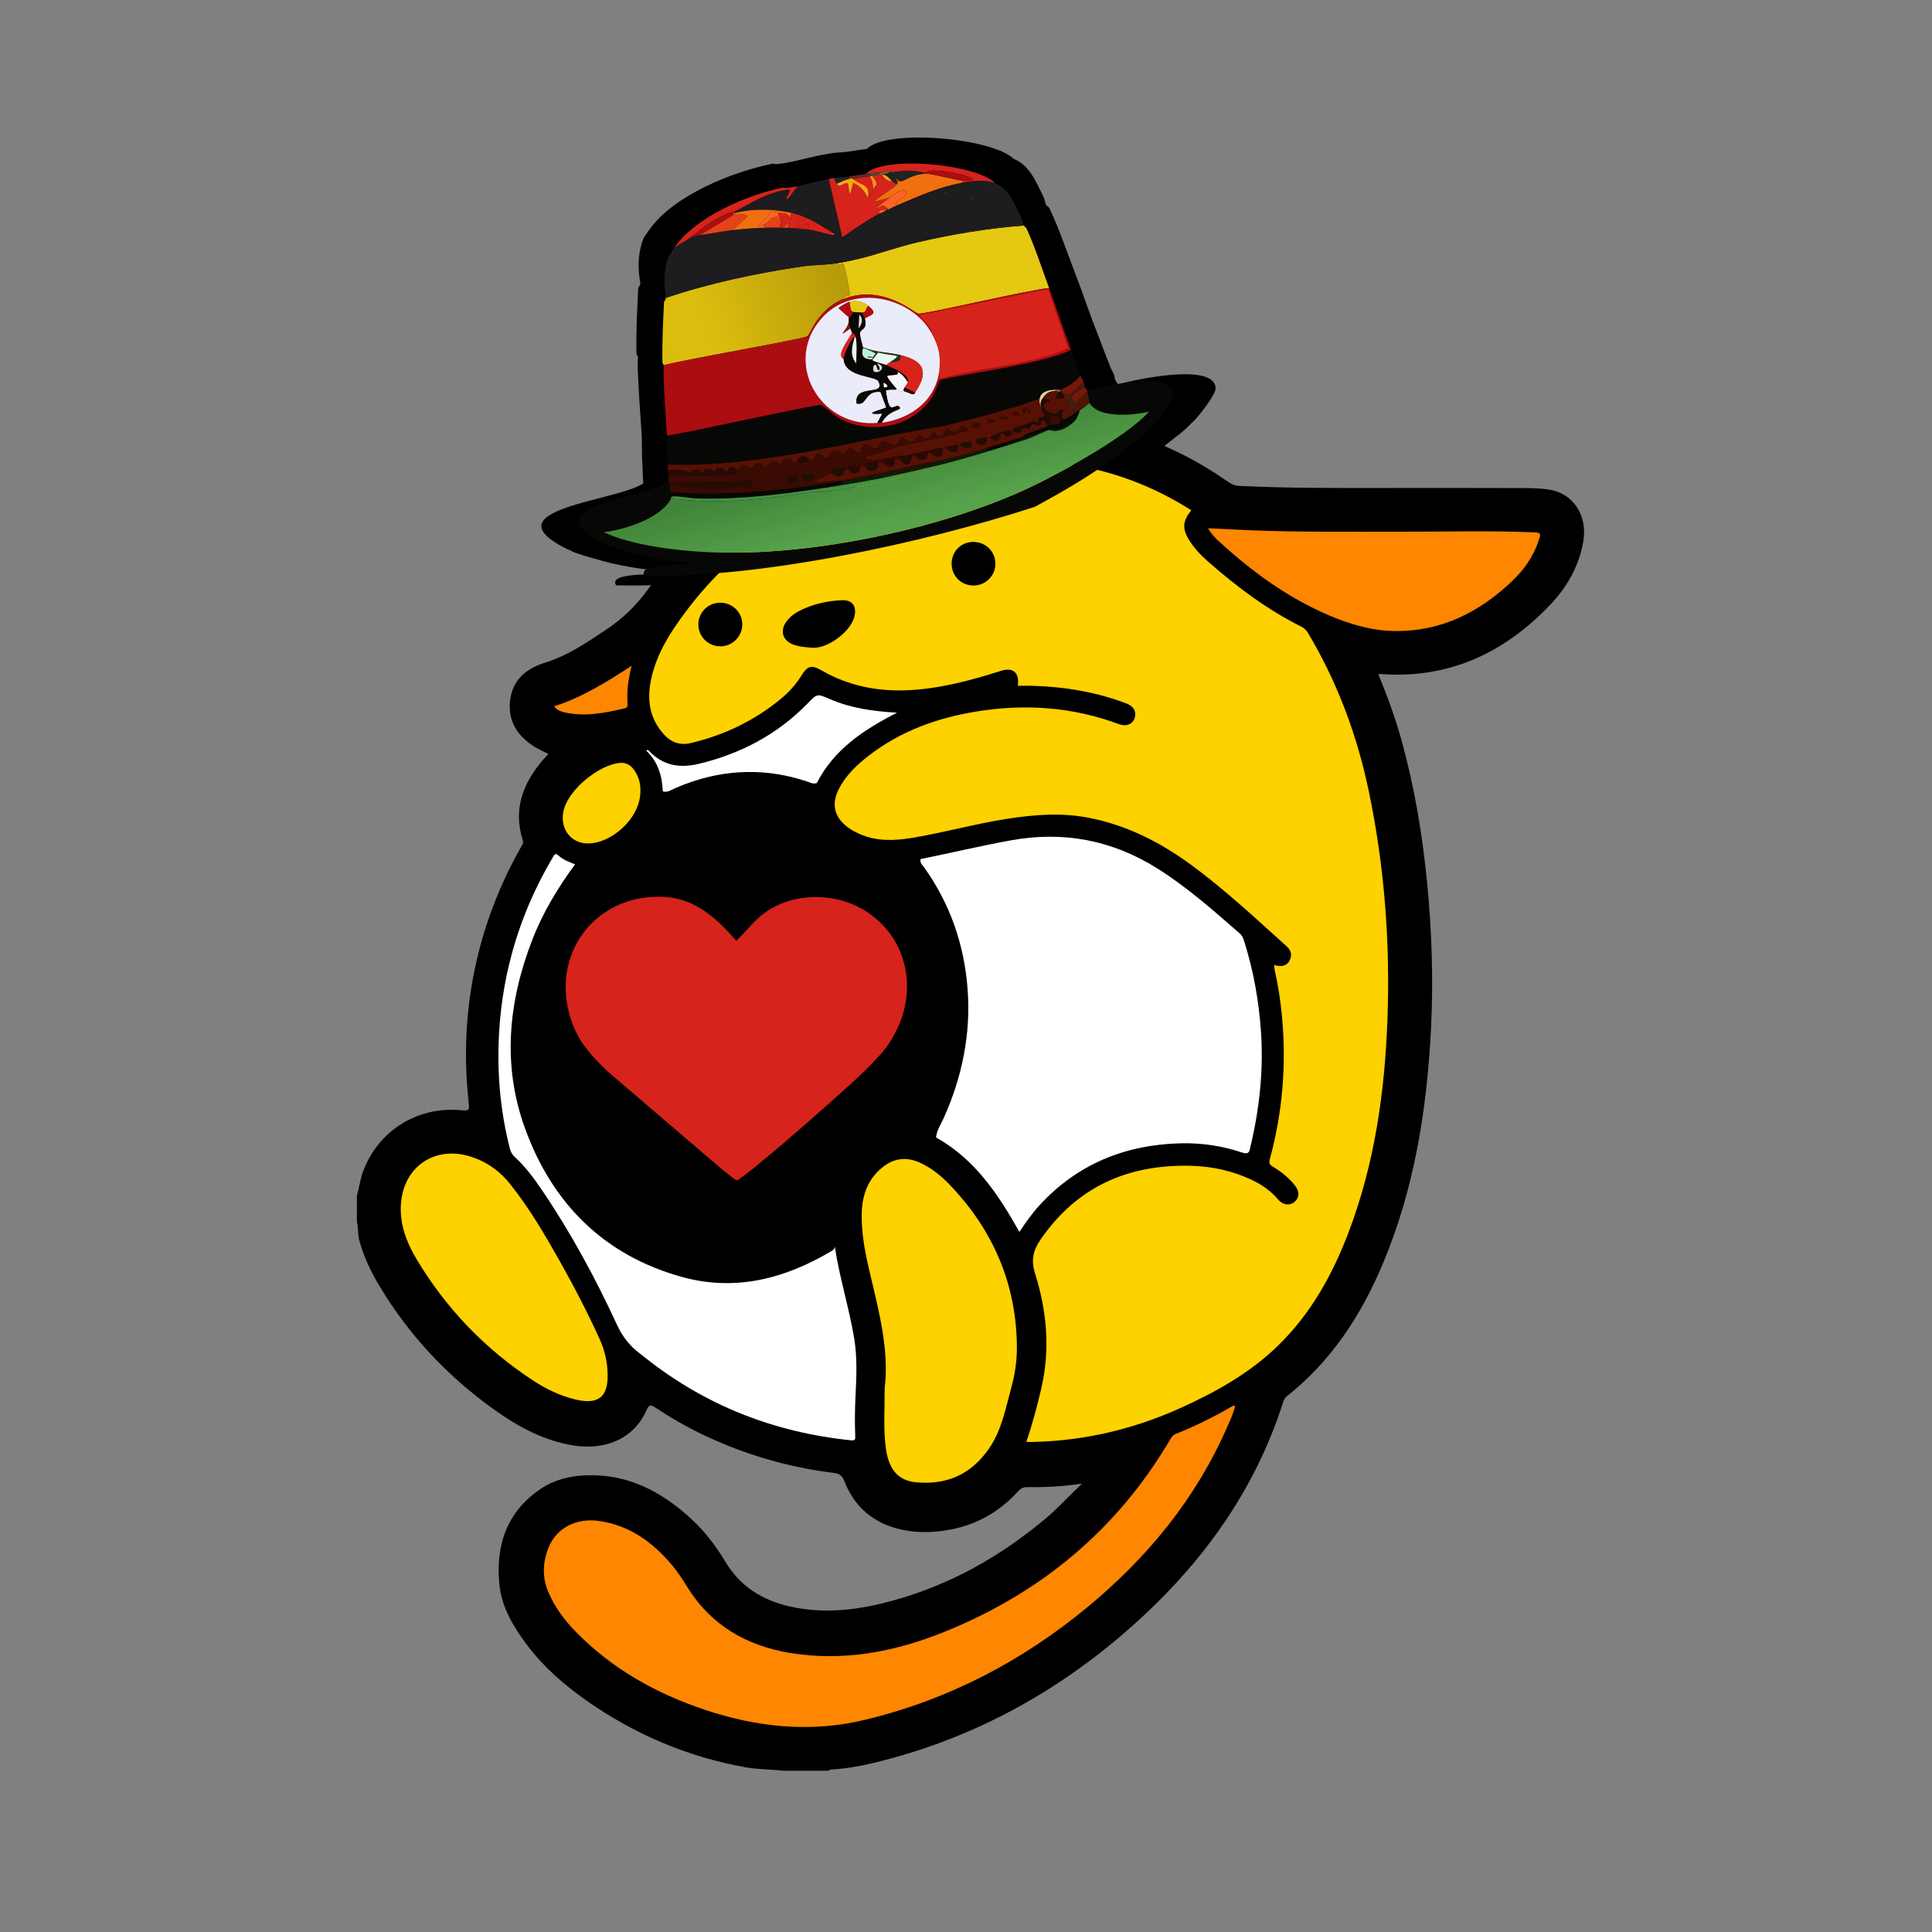 <?xml version="1.0" encoding="UTF-8"?>
<svg id="Layer_1" data-name="Layer 1" xmlns="http://www.w3.org/2000/svg" version="1.1" xmlns:xlink="http://www.w3.org/1999/xlink" viewBox="0 0 1080 1080"><rect x="0" y="0" width="1080" height="1080" fill="#808080" stroke="none"/>
  <defs>
    <style>
      .cls-1 {
        fill: #b6f2d9;
      }

      .cls-1, .cls-2, .cls-3, .cls-4, .cls-5, .cls-6, .cls-7, .cls-8, .cls-9, .cls-10, .cls-11, .cls-12, .cls-13, .cls-14, .cls-15, .cls-16, .cls-17, .cls-18, .cls-19, .cls-20, .cls-21, .cls-22, .cls-23, .cls-24, .cls-25, .cls-26, .cls-27, .cls-28, .cls-29, .cls-30, .cls-31, .cls-32, .cls-33, .cls-34, .cls-35, .cls-36, .cls-37, .cls-38, .cls-39, .cls-40, .cls-41, .cls-42, .cls-43, .cls-44, .cls-45, .cls-46, .cls-47, .cls-48, .cls-49 {
        stroke-width: 0px;
      }

      .cls-2 {
        fill: #791709;
      }

      .cls-3 {
        fill: #8f8b89;
      }

      .cls-4 {
        fill: url(#linear-gradient);
      }

      .cls-5 {
        fill: #e5c812;
      }

      .cls-6 {
        fill: #f6a813;
      }

      .cls-7 {
        fill: #000;
      }

      .cls-8 {
        fill: #459142;
      }

      .cls-9 {
        fill: #e9f9f0;
      }

      .cls-10 {
        fill: #5f2c21;
      }

      .cls-11 {
        fill: #0e1b09;
      }

      .cls-12 {
        fill: #488067;
      }

      .cls-13, .cls-42 {
        fill: #fff;
      }

      .cls-13, .cls-50 {
        display: none;
      }

      .cls-14 {
        fill: #dedee1;
      }

      .cls-15 {
        fill: #d6231c;
      }

      .cls-16 {
        fill: #6d5141;
      }

      .cls-17 {
        fill: #eaecf9;
      }

      .cls-18 {
        fill: #270a03;
      }

      .cls-19 {
        fill: #fed100;
      }

      .cls-20 {
        fill: #431e09;
      }

      .cls-21 {
        fill: #afaba8;
      }

      .cls-22 {
        fill: #e44318;
      }

      .cls-23 {
        fill: #3c2f34;
      }

      .cls-24 {
        fill: #131a24;
      }

      .cls-25 {
        fill: #ac0d11;
      }

      .cls-26 {
        fill: #fe8600;
      }

      .cls-27 {
        fill: url(#linear-gradient-2);
      }

      .cls-28 {
        fill: #6f6b6b;
      }

      .cls-29 {
        fill: #b7b8b8;
      }

      .cls-30 {
        fill: #936d3b;
      }

      .cls-31 {
        fill: #f26f0f;
      }

      .cls-32 {
        fill: #e0cf91;
      }

      .cls-33 {
        fill: #c7c6c5;
      }

      .cls-34 {
        fill: #9e9b98;
      }

      .cls-35 {
        fill: #f6f7fa;
      }

      .cls-36 {
        fill: #fb6427;
      }

      .cls-37 {
        fill: #1d1c1f;
      }

      .cls-38 {
        fill: #202322;
      }

      .cls-39 {
        fill: #252115;
      }

      .cls-40 {
        fill: #3a0b02;
      }

      .cls-41 {
        fill: #561104;
      }

      .cls-43 {
        fill: #796239;
      }

      .cls-44 {
        fill: #1a3627;
      }

      .cls-45 {
        fill: #424b3f;
      }

      .cls-46 {
        fill: #070705;
      }

      .cls-47 {
        fill: #f99218;
      }

      .cls-48 {
        fill: #200d03;
      }

      .cls-49 {
        fill: #3f3d42;
      }
    </style>
    <linearGradient id="linear-gradient" x1="439.87" y1="145.65" x2="338.37" y2="160.25" gradientTransform="translate(9.4 101.2) rotate(-11.44)" gradientUnits="userSpaceOnUse">
      <stop offset="0" stop-color="#b79c0b"/>
      <stop offset=".78" stop-color="#dcbd0e"/>
    </linearGradient>
    <linearGradient id="linear-gradient-2" x1="438.04" y1="244.34" x2="440.82" y2="285.44" gradientTransform="translate(9.4 101.2) rotate(-11.44)" gradientUnits="userSpaceOnUse">
      <stop offset="0" stop-color="#418439"/>
      <stop offset="1" stop-color="#57a34b"/>
    </linearGradient>
  </defs>
  <path class="cls-7" d="M625.01,214.86c-.14-.33-1.5-2.24-1.63-2.55-.35-.82-.24-1.93-.58-2.76-.54-1.31-1.38-2.58-1.92-3.93-2.09-5.19-4.04-10.36-6.02-15.58-1.18-3.12-2.43-6.23-3.61-9.35-3.54-9.36-6.69-18.79-10.32-28.15-4.66-12.03-8.58-23.98-14.12-35.78-.57-1.21-2.04-2.09-2.11-2.22-.07-.14-.03-.32-.1-.46-.37-.76-.57-2.67-1.5-4.5-3.63-7.18-7.44-17.28-16.4-20.75-12-11.76-70.87-16.98-82.06-5.62-3.59.44-7.04,1.07-10.6,1.58-3.12.44-6.53.4-9.64.91-1.05.17-2.1.44-3.15.61-6.74,1.09-13.2,3.04-19.85,4.33-10.3,2-8.39.67-8.86.76-23.4,4.54-55.71,17.92-69.09,36.37-.97,1.33-3.24,4.47-3.75,5.51-4.86,12.55-1.69,23.84-1.77,25.23-.07,1.22-1.13,2.25-1.14,2.37-.63,12.23-1.25,24.33-1.02,36.57.03,1.47.96,1.7.96,1.97,0,.34-.4.88-.22,6.74.39,12.06,1.36,23.94,2.13,35.96.37,5.83.04,11.81.44,17.62.08,1.11.07,2.23.15,3.32.09,1.11.05,2.28.15,3.32.14,1.39.08,2.76.25,3.78-14.02,9.95-87.04,14.36-43.09,36.59.72.36,1.65.63,2.39.97.92.42,1.18.69,1.24.72,1.41.61,3.71,1.27,5.31,1.84,1.9.69,3.89,1.15,5.83,1.74,14.16,4.29,26.95,6.32,42,7.41-5.58,2.8-33.37-.12-28.96,7.77,72.9,1.91,177.65-19.98,247.45-41.76,21.78-11.26,43.05-23.26,61.85-38.31,3.1-2.48,6.46-4.86,9.33-7.55.61-.57,1.21-1.2,1.81-1.79,1.2-1.18,2.5-2.34,3.62-3.57,2.82-3.1,11.22-13.78,11.11-17.23-.46-14.54-45.37-4.75-54.54-2.1Z"/>
  <g>
    <path class="cls-7" d="M199.47,668.4c1.34-4.29,1.77-8.8,3.31-13.06,8.22-22.74,29.75-36.67,53.92-34.79,6.02.47,5.79.49,5.15-5.58-2.97-28.33-1.1-56.33,6.04-83.94,5.22-20.19,13.02-39.32,23.31-57.45.66-1.17,1.57-2.17,1.06-3.8-5.56-17.45.1-32.08,11.48-45.24.9-1.04,1.85-2.04,2.81-3.1-2.63-1.34-5.29-2.46-7.71-3.97-9.67-6.02-15.17-14.56-13.65-26.16,1.5-11.35,8.91-17.62,19.64-20.92,12.63-3.89,23.46-11.38,34.33-18.64,9.06-6.04,16.62-13.37,23.11-22.38,29.74-41.25,69.95-68.19,118.02-83.65,37.43-12.04,75.85-15.82,114.9-11.31,33.32,3.85,63.82,15.6,91.31,34.94,1.91,1.35,3.8,2.15,6.2,2.27,26.95,1.31,53.92,1.18,80.89,1.16,26.34-.02,52.68-.04,79.02.05,4.65.02,9.36.18,13.93.96,13.07,2.23,20.96,14.66,18.56,28.72-2.36,13.88-9.08,25.66-18.58,35.63-25.83,27.1-57,41.56-95.13,38.61-.21-.02-.44.16-.88.33,5.14,12.27,9.67,24.76,13.19,37.6,7.11,25.92,11.49,52.32,14.09,79.04,2.6,26.76,3.5,53.56,2.19,80.42-2.24,45.65-9.24,90.34-27.17,132.76-12.08,28.57-28.65,53.96-53.28,73.45-1.01.8-1.69,1.7-2.1,3-16.69,52.6-48.52,94.85-89.92,130.31-40.87,35-87.31,59.48-139.83,71.97-7.48,1.78-15.05,3.03-22.73,3.52-.6.04-1.28-.11-1.52.7h-25.71c-6.96-.84-13.99-.69-20.94-1.93-32.29-5.78-61.75-18.29-88.58-37.04-12.65-8.84-24.26-18.9-33.59-31.33-7.65-10.19-14.24-21.05-15.48-34-2.11-22.01,4.29-40.7,23.39-53.46,7.36-4.92,15.83-6.98,24.69-7.37,23.48-1.03,42.45,8.95,59.16,24.31,7.56,6.95,13.75,15.06,19.02,23.87,8.19,13.69,20.46,21.52,35.79,25.05,19.87,4.57,39.35,1.97,58.59-3.39,31.72-8.84,59.71-24.66,84.85-45.79,6.95-5.84,12.99-12.59,20.24-19.45-10.91,1.7-21.03,2.11-31.18,2.01-2.85-.03-4.42,2.23-6.14,4.02-9.65,9.99-21.24,16.57-34.81,19.39-11.11,2.31-22.29,2.52-33.27-.88-13.41-4.15-22.5-13.07-27.54-26.05-1.12-2.9-2.72-4.08-5.72-4.44-21.77-2.64-42.77-8.25-63-16.76-12.93-5.44-25.27-11.99-36.9-19.82-2.31-1.56-3.55-1.59-4.79,1.25-7.54,17.24-24.34,22.59-40.77,20-16.59-2.61-30.99-10.42-44.43-20.01-25.97-18.53-47.44-41.34-63.93-68.71-4.82-8-8.87-16.38-11.42-25.44-1.03-3.67-.62-7.46-1.46-11.12v-14.37Z"/>
    <ellipse class="cls-13" cx="430.63" cy="588.29" rx="147.64" ry="160.06"/>
    <path class="cls-42" d="M514.6,480.22c16.86-3.4,33.59-7.4,50.52-10.47,29.43-5.32,56.73-.13,82.03,15.83,16.58,10.46,31.18,23.4,45.87,36.23,1.42,1.24,2.02,2.82,2.55,4.51,5.13,16.38,8.14,33.1,9.32,50.25,1.46,21.29-.74,42.16-5.5,62.86-.17.73-.48,1.44-.57,2.18-.35,2.91-1.48,3.67-4.52,2.65-11.05-3.72-22.53-5.43-34.13-5.15-31.08.74-57.92,11.52-79.19,34.77-4.08,4.46-7.55,9.39-11.11,14.79-11.87-21.12-24.98-40.77-46.61-52.82.36-3.99,2.66-7.25,4.23-10.74,10.31-22.95,15.28-46.96,13.42-72.05-1.84-24.85-9.74-47.76-24.31-68.19-.98-1.37-2.56-2.58-1.97-4.65Z"/>
    <path class="cls-26" d="M690.43,786.08c-.95,4.02-2.77,7.85-4.46,11.7-17.54,40.07-44.53,72.89-77.98,100.55-36.71,30.36-78.01,51.89-124.47,63.07-30.41,7.32-60.28,4.17-89.6-5.65-27.08-9.07-51.54-22.69-71.73-43.26-6.48-6.6-12-13.89-15.66-22.49-3.51-8.24-3.18-16.47,0-24.62,4.4-11.27,15.65-17.06,28.65-15.12,16.75,2.51,29.44,11.71,40.12,24.22,3.28,3.84,6.05,8.04,8.69,12.34,13.29,21.64,33.21,33.15,57.74,37.19,29.71,4.88,58.27-.59,85.73-11.61,54.18-21.75,96.99-57.2,126.74-107.83.78-1.33,1.62-2.44,3.16-3.05,10.89-4.32,21.34-9.55,31.47-15.43.41-.24.83-.57,1.59-.02Z"/>
    <path class="cls-42" d="M370.51,442.43c-.34-8.68-2.69-16.58-9.19-22.77.89-.88,1.28-.13,1.61.22,7.76,8.22,17.32,9.62,27.75,7.1,23.38-5.63,43.93-16.44,60.8-33.78,5.29-5.44,5.26-5.54,12.4-2.42,11.67,5.1,24.04,6.84,37.55,7.62-18.76,9.6-35.24,20.57-44.8,39.28-1.97.83-3.7-.24-5.44-.82-10.72-3.56-21.77-5.44-32.99-5.31-14.08.16-27.65,3.34-40.61,8.98-2.23.97-4.36,2.63-7.08,1.89Z"/>
    <path class="cls-42" d="M321.46,483.17c-9.63,13.13-18.03,26.96-23.92,42.21-13.37,34.59-16.88,69.87-4.13,105.18,15.22,42.16,44.16,71.18,87.86,83.28,29.71,8.22,57.53,1.01,83.54-14.5,1.03-.61,1.84-1.28,1.85-2.57,2.58,17.38,7.99,34.17,10.85,51.48,1.71,10.37,1.3,20.87.77,31.3-.39,7.81-.53,15.61-.19,23.4.09,2.08-.49,2.38-2.21,2.21-42.87-4.36-81.47-19.39-115.31-46.27-.99-.78-1.96-1.58-2.97-2.33-5.75-4.27-9.75-9.6-12.84-16.28-11.99-25.97-25.6-51.1-41.67-74.83-4.59-6.78-9.47-13.37-15.56-18.93-1.48-1.35-2.13-2.99-2.61-4.86-5.37-21.12-7.17-42.63-5.93-64.28,2.02-35.18,12.14-68.02,30.18-98.36.77-1.3,1.33-2.37,3.02-.79,2.61,2.45,6,3.61,9.27,4.94Z"/>
    <path class="cls-19" d="M568.98,383.36c.9-7.51-2.66-10.5-9.57-8.31-16.94,5.38-34.04,9.98-51.93,10.79-16.98.76-33.04-2.39-47.9-10.91-5.99-3.43-8.08-2.9-11.7,2.91-3.03,4.86-6.85,9.05-11.23,12.69-14.78,12.27-31.63,20.34-50.3,24.81-6.23,1.49-11.09-.26-15.25-4.83-8.1-8.91-9.52-19.39-7.14-30.7,3.06-14.54,10.95-26.68,19.68-38.29,28.38-37.73,66.16-61.68,111.15-74.59,32.95-9.45,66.57-12.23,100.61-7.66,25.38,3.41,48.89,12.19,70.54,25.99-4.94,6.14-5.2,10.28-1.04,16.91,2.84,4.53,6.52,8.34,10.51,11.84,16.03,14.1,33.04,26.81,52.21,36.41,1.96.98,3.04,2.52,4.07,4.27,16.15,27.32,27.01,56.65,33.49,87.68,8.8,42.15,11.99,84.78,10.4,127.74-1.5,40.57-7.18,80.47-21.69,118.69-9.02,23.78-21.17,45.67-39.61,63.56-15.57,15.11-34.23,25.56-53.77,34.46-26.3,11.97-53.92,18.54-82.87,19.24-1.21.03-2.42,0-3.9,0,3.4-10.13,6.06-20.06,8.38-30.08,5.02-21.68,3.08-43.16-3.52-64.09-2.36-7.49-1.1-12.91,3.08-18.98,20.38-29.6,48.99-42.14,84.19-41.22,11.82.31,23.21,2.83,33.94,7.91,5.63,2.66,10.65,6.16,14.72,10.98,2.58,3.06,6.35,3.53,9.01,1.37,2.88-2.34,3.02-5.93.27-9.36-3.43-4.28-7.64-7.69-12.33-10.45-1.84-1.08-2.24-2.01-1.65-4.14,7.11-26.03,9.3-52.51,6.85-79.36-.8-8.78-2.15-17.49-4.05-26.11-.21-.94-.28-1.91-.44-3.1.78.19,1.23.31,1.68.4,3.01.56,5.63-.08,7.07-2.98,1.46-2.93.81-5.61-1.66-7.83-17.64-15.81-34.89-32.07-54.09-46.03-17.3-12.58-36.04-21.99-57.24-25.97-15.09-2.83-30.11-1.61-45.11.73-17.78,2.78-35.15,7.66-52.9,10.62-9.68,1.62-19.29,2.03-28.63-1.84-2.45-1.02-4.8-2.2-6.96-3.75-7.95-5.73-9.85-13.08-5.41-21.78,3.93-7.69,10.08-13.47,16.81-18.67,17.78-13.72,38.24-21.05,60.13-24.6,27.08-4.39,53.7-2.61,79.58,7.07,4.1,1.53,7.65.09,8.79-3.3,1.2-3.57-.45-6.69-4.55-8.25-16.88-6.42-34.43-9.33-52.42-9.87-2.64-.08-5.28-.01-8.3-.01Z"/>
    <path class="cls-19" d="M494.53,775.94c2.54-20.76-2.93-41.89-7.97-63.09-2.68-11.27-5.08-22.63-4.85-34.3.2-10.22,3.23-19.25,11.57-25.98,6.47-5.21,13.34-6.03,20.8-2.69,7.02,3.14,12.76,8.04,17.95,13.59,23.43,25.02,36.04,54.51,36.42,88.96.09,7.71-.96,15.36-3,22.78-3.25,11.83-5.37,24.07-12.56,34.52-9.95,14.45-23.73,20.56-40.95,18.87-10.14-.99-15.28-7.43-16.82-19.56-1.35-10.56-.53-21.14-.6-33.08Z"/>
    <path class="cls-19" d="M339.67,768.08c.34,12.89-5.24,17.31-18.04,14.24-8.41-2.02-16.13-5.7-23.31-10.4-26.79-17.49-48.5-39.96-65.05-67.35-6.08-10.06-10.26-20.73-9.03-32.88,1.98-19.58,18.61-30.91,37.58-25.5,9.37,2.67,17.05,7.88,23.15,15.47,10.85,13.49,19.52,28.39,27.99,43.41,8.03,14.24,15.56,28.74,22.31,43.64,2.79,6.15,4.26,12.61,4.39,19.37Z"/>
    <path class="cls-26" d="M675.31,295.29c7.52.37,14.4.73,21.29,1.03,28.83,1.26,57.69.85,86.54.9,24.56.05,49.13-.67,73.69.34,4.59.19,4.69.3,3.21,4.82-2.92,8.96-8.34,16.38-15.07,22.76-18.1,17.13-39.18,27.73-64.59,27.64-12.84-.05-25.1-3.57-36.9-8.55-23.73-10.03-44.15-25-62.92-42.39-1.84-1.7-3.51-3.58-5.24-6.54Z"/>
    <path class="cls-19" d="M328.65,471.5c-9.99.03-16.29-9.07-13.36-19.31,3.21-11.24,19.58-24.71,31.25-25.72,4.03-.35,6.71,1.82,8.64,4.99,2.81,4.6,3.33,9.61,2.42,14.9-2.2,12.77-16.33,25.1-28.95,25.14Z"/>
    <path class="cls-26" d="M353.1,372.15c-1.89,7.46-2.84,14.4-2.26,21.47.1,1.17-.22,2-1.4,2.28-11.18,2.65-22.39,4.94-33.91,2.31-2.04-.47-4.11-1.19-5.78-3.37,15.66-5,29.3-13.55,43.35-22.68Z"/>
    <path class="cls-7" d="M454.41,362.12c-3.16-.26-7.09-.42-10.78-1.74-6.27-2.23-7.85-7.91-3.81-13.22,2.18-2.87,5.11-4.8,8.32-6.32,7.02-3.33,14.49-4.9,22.18-5.31,5.96-.32,8.61,3,7.39,8.76-1.74,8.23-14.13,18.03-23.3,17.84Z"/>
    <path class="cls-7" d="M402.63,361.31c-6.8-.03-12.25-5.48-12.25-12.25,0-6.78,5.44-12.14,12.31-12.14,6.81,0,12.28,5.45,12.25,12.2-.03,6.73-5.56,12.21-12.32,12.19Z"/>
    <path class="cls-7" d="M544.09,302.94c6.86,0,12.31,5.34,12.34,12.1.03,6.78-5.39,12.22-12.2,12.26-6.88.04-12.22-5.24-12.26-12.13-.04-6.9,5.24-12.23,12.12-12.23Z"/>
  </g>
  <g>
    <g id="Background" class="cls-50">
      <path class="cls-29" d="M569.45,433.08v295.28h-311.92v-295.28h311.92Z"/>
    </g>
    <path class="cls-15" d="M485.51,510.38c-16.49-11.37-40.19-12.13-56.96-.87-6.6,4.43-11.33,11.01-16.91,16.44-10.35-11.78-22.19-23.28-39.29-24.51-37.19-2.68-63.33,28.82-54.37,64.3,1.36,5.37,3.51,10.76,6.4,15.57,1.16,1.94,4.21,5.88,5.79,7.79,2.9,3.5,6.23,6.58,9.44,9.8q32.52,27.83,65.03,55.65c1.51.74,5.97,5.23,7.31,5.19,1.98-.06,26.72-21.28,30.16-24.22,9.6-8.23,33.48-29.26,41.58-37.2,2.07-2.03,4.16-4.19,6.09-6.34,1.28-1.43,2.78-2.84,3.96-4.33,20.68-25.99,16.67-60.12-8.22-77.28Z"/>
  </g>
  <g id="Background-2" data-name="Background" class="cls-50">
    <path class="cls-21" d="M540.76,39.94c1.42,4.31,12.72,7.32,18.76,12.94,7.7.96,19.69,13.06,20.82,13.62,1.86.92,3.95-.77,4.97.76.41.61.29,2.81.68,3.38,1.66,2.37,11.78,12.92,15.29,13.64-1.03,5.3,2.32,3.77,3.43,5.03,1,1.15.84,2.61,1.06,2.87,10.42,12.54,9.65,8.73,12.94,10.37,5.63,2.81,1.22,6.6,1.18,7.03-.07.74,7.64,11.99,8.29,12.41,1.44.93,2.03-.31,3.5.61.48.3,1.46,2.84,2.16,3.53.74.73,1.91.48,3.29,1.98.46.49,1.78,4.67,8.33,10.2,4.48,8.54,2.01,7.93,2.18,8.37.61,1.64,15.96,18.88,21.15,28.31,5.91,10.74,17.32,48.43,18.43,60.12,2.23,23.49-20.29,38.76-36.56,53.86-2.09,1.94-6.76,4.4-8.02,5.59-1.09,1.03-2.27,3.56-3.4,4.65-9.77,9.47-19.99,18.93-26.32,30.65-7.46,8.11-6.57,10.51-6.91,11.09-.53.91-1.66.74-2.81,2.77-.15.26.52,2.26-1.75,5.64-1.59,2.37-5.32,3.41-4.4,6.84-53.22,10.8-106.45,21.58-159.68,32.32-1.52-3.99-5.95-4.86-9.16-7.17-5.06-3.65-12.1-9.87-17.79-12.91-3.32-1.78-5.8-1.27-6.07-1.41-5.8-3.08-11.54-8.48-12.32-8.52-.65-.03-2.52,2.44-3.43.91-.11-.19.88-2.39-1.51-3.88-3.64-2.27-3.89.75-4.17.84-.7.24.41-3.09-11.98-6.82-7.05-2.12-30.28-5.38-41.76-8.72-8.36-2.43-28-9.83-32.5-16.54-5.43-8.11-9.82-42.99-9.95-53.91-.08-7.19,1.82-25.65,4.57-32.19.49-1.16,3.04-2.97,3.1-3.71.06-.77-3.22-10.37,5.09-12.92-1.17-13.03,2.75-11.69,4.2-14.94.94-2.09,2.77-10.08,3.41-11.7.57-1.44,3.4,1.65,2.87-12.03,4.78-.82,1.49-2.65,2.01-4.37.1-.35,2.78-1.55,3.17-2.18,3.24-5.2,2.33-19.98,3-20.86.38-.49,2.64-.98,3.07-1.5,2.96-3.57,4.33-15.68,6.52-21.36.31-.8,1.85-2.18,2.26-3.1,3.16-6.97,6.32-14.21,11.85-20.01.2-3.75,7.65-16.35,9.89-18.96,3.4-3.95,8.94-6.6,11.16-11.51,1.67-.66,4.41,4.82,2.87-3.66,58.31-11.84,116.63-23.64,174.96-35.41Z"/>
    <path class="cls-3" d="M694.42,8.84c19.86,105.19,40.96,210.13,63.24,314.83-11.13,3.18-71.11,14.37-90.25,18.27,12.52-39.14,31.84-66.42,26.12-108.99-1.23-9.12-4.5-22.74-7.35-31.54-.34-15.25-16.81-69.1-23.3-79.39-2.22-3.53-4.32-2.81-4.9-5.17-.14-.57.71-2.93-.02-4.84-.3-.79-7.07-13.75-7.88-15.14-.34-.59-2.05-.8-2.11-.89-.31-.5.52-.87.21-1.36-.27-.42-2.46.3-3.65-8.51-10.52-15.09-17.41-27.75-30.16-41.9-3.49-3.87-10.77-8.72-14.83-16.15,17.72-3.57,86.55-18.32,94.88-19.2Z"/>
    <path class="cls-34" d="M599.54,28.05c4.06,7.43,11.35,12.29,14.83,16.15,12.75,14.15,19.64,26.81,30.16,41.9,1.19,8.81,3.38,8.09,3.65,8.51.32.49-.52.86-.21,1.36.06.09,1.76.31,2.11.89.81,1.39,7.58,14.34,7.88,15.14.72,1.91-.13,4.27.02,4.84.58,2.37,2.68,1.64,4.9,5.17,6.48,10.29,22.96,64.15,23.3,79.39,2.84,8.8,6.12,22.42,7.35,31.54,5.72,42.58-13.6,69.86-26.12,108.99-23.44,4.77-46.9,9.48-70.35,14.24-.92-3.43,2.8-4.46,4.4-6.84,2.27-3.38,1.6-5.38,1.75-5.64,1.15-2.03,2.28-1.87,2.81-2.77.34-.58-.55-2.98,6.91-11.09,6.33-11.72,16.55-21.18,26.32-30.65,1.12-1.09,2.3-3.62,3.4-4.65,1.26-1.19,5.93-3.64,8.02-5.59,16.27-15.1,38.79-30.37,36.56-53.86-1.11-11.7-12.52-49.38-18.43-60.12-5.18-9.43-20.54-26.67-21.15-28.31-.16-.44,2.3.17-2.18-8.37-6.55-5.53-7.87-9.71-8.33-10.2-1.38-1.49-2.55-1.25-3.29-1.98-.7-.69-1.68-3.22-2.16-3.53-1.46-.93-2.05.32-3.5-.61-.65-.42-8.37-11.67-8.29-12.41.04-.43,4.45-4.21-1.18-7.03-3.29-1.64-2.52,2.17-12.94-10.37-.22-.26-.06-1.72-1.06-2.87-1.11-1.27-4.46.27-3.43-5.03-3.51-.72-13.63-11.27-15.29-13.64-.4-.57-.28-2.78-.68-3.38-1.02-1.53-3.11.16-4.97-.76-1.14-.56-13.13-12.66-20.82-13.62-6.03-5.62-17.34-8.63-18.76-12.94,19.6-3.95,39.18-7.95,58.78-11.9Z"/>
    <path class="cls-34" d="M365.8,75.35c1.54,8.49-1.21,3.01-2.87,3.66-2.22,4.91-7.77,7.56-11.16,11.51-2.25,2.61-9.69,15.2-9.89,18.96-5.53,5.8-8.69,13.05-11.85,20.01-.42.92-1.95,2.3-2.26,3.1-2.19,5.67-3.56,17.78-6.52,21.36-.43.52-2.69,1.01-3.07,1.5-.68.88.24,15.67-3,20.86-.39.63-3.07,1.83-3.17,2.18-.52,1.72,2.77,3.55-2.01,4.37.54,13.68-2.29,10.59-2.87,12.03-.64,1.62-2.48,9.61-3.41,11.7-1.46,3.25-5.37,1.91-4.2,14.94-8.31,2.55-5.03,12.15-5.09,12.92-.06.74-2.62,2.55-3.1,3.71-2.74,6.54-4.65,25-4.57,32.19.13,10.92,4.52,45.81,9.95,53.91,4.5,6.71,24.14,14.11,32.5,16.54,11.47,3.34,34.71,6.6,41.76,8.72,12.39,3.73,11.28,7.07,11.98,6.82.28-.1.53-3.11,4.17-.84,2.39,1.49,1.39,3.69,1.51,3.88.91,1.52,2.78-.94,3.43-.91.78.03,6.52,5.43,12.32,8.52.27.14,2.75-.36,6.07,1.41,5.69,3.04,12.73,9.27,17.79,12.91,3.21,2.31,7.64,3.18,9.16,7.17-21.14,4.27-42.27,8.58-63.41,12.83-13.99-6.48-15.9-11.99-18.28-14.14-1.1-1-2.44-.37-4.22-1.79-3.2-2.54-1.03-3.65-1.32-4.14-4.69-7.91-5.73-4.81-8.21-6.04-2.19-1.09-2.2-3.13-2.35-3.27-.86-.81-2.07.66-2.49-.38-.14-.36,2.16-5.77-2.4-5.9-1.04,5.46-10.76-7.37-16.69-12.25-8.41-6.92-21.36-11.74-27.81-32.68-5.79-18.78-13.65-83.63-12.3-103.64.42-6.21,3.6-18.93,4.09-25.05.69-8.75-.26-17.75.42-26.51.09-1.12,1.17-2.37,1.25-3.34.14-1.69-.83-3.72-.65-5.59.23-2.38,2.18-15.99,2.59-18.14.73-3.78,1.77-4.95,1.84-5.22.2-.86-.51-2.4-.22-3.48,2.7-10.11,14.6-29.84,16.58-41.89,20.67-4.21,41.35-8.35,62.02-12.55Z"/>
    <path class="cls-28" d="M249.16,98.96c3.74,20.18,5.61,40.7,8.96,60.94,3.1,18.72,7.72,37.24,10.84,55.93,1.52,9.11,1.71,18.84,3.25,27.97,2.89,17.13,5.3,34.51,8.51,51.56,1.41,7.48,3.7,20.5,5.48,27.07.88,3.24,4.1,9.62,4.97,12.65,7.49,26.15,15.39,52.14,20.77,78.81-8.34,1.63-16.65,3.41-24.99,5.06q-31.85-157.37-63.7-314.74c8.63-1.79,17.29-3.44,25.92-5.25Z"/>
    <path class="cls-3" d="M303.78,87.91c-1.98,12.04-13.88,31.78-16.58,41.89-.29,1.07.42,2.61.22,3.48-.06.27-1.11,1.44-1.84,5.22-.42,2.15-2.36,15.76-2.59,18.14-.18,1.88.79,3.9.65,5.59-.08.97-1.17,2.21-1.25,3.34-.68,8.76.27,17.76-.42,26.51-.48,6.12-3.67,18.84-4.09,25.05-1.35,20.01,6.51,84.86,12.3,103.64,6.46,20.95,19.4,25.76,27.81,32.68,5.93,4.88,15.65,17.72,16.69,12.25,4.56.13,2.25,5.54,2.4,5.9.42,1.04,1.62-.43,2.49.38.15.14.16,2.18,2.35,3.27,2.48,1.24,3.52-1.86,8.21,6.04.29.49-1.88,1.59,1.32,4.14,1.78,1.42,3.11.79,4.22,1.79,2.38,2.15,4.29,7.65,18.28,14.14-20.68,4.16-41.32,8.5-62.02,12.55-5.38-26.67-13.28-52.66-20.77-78.81-.87-3.03-4.09-9.41-4.97-12.65-1.78-6.57-4.07-19.59-5.48-27.07-3.21-17.05-5.62-34.43-8.51-51.56-1.54-9.12-1.73-18.85-3.25-27.97-3.12-18.69-7.74-37.21-10.84-55.93-3.35-20.23-5.22-40.76-8.96-60.94,18.18-3.8,36.42-7.35,54.62-11.05Z"/>
    <path class="cls-34" d="M694.42,8.84c.93-.1,1.85-.44,2.78-.56q31.85,157.37,63.7,314.74c-1.06.27-2.19.36-3.24.66-22.27-104.71-43.37-209.65-63.24-314.83Z"/>
    <path class="cls-33" d="M372.21,166.53c-.06,1.13-1,2.07-1,2.18-.56,11.26-1.1,22.39-.9,33.65.02,1.35.84,1.57.85,1.81,0,.31-.36.81-.19,6.2-2.52,4.06.22,16.02.36,20.84.11,3.61-1.37,6.9.03,9.68-9.16,2.8-5.85,4.07-6.53,4.62-1.17.96-9.03,5.12-9.87,5.96-1.5,1.49-.66,4.59-5.16,5.45-6.15,6.57-15.2,10.46-21.5,17.56-11.04,5.03-25.15,13.52-24.31,26.28.84,12.89,2.95,18.39,15.89,22.55,24.26,7.79,70.57,3.23,96.88.21,69.41-7.97,155.37-27.5,219.82-54.18,17.05-9.84,49.17-21.78,36.88-45.12-3.05-5.8-22.38-15.08-29.34-17.62-2.89-1.06-5.61-1.05-6.53-1.32-.63-.18-1.55-1.7-2.83-2.07-2.02-.58-7.9-.29-10.87-1.32-1.78-.62-4.74-3.27-5.02-3.39-3.48-1.41-9.28-2.67-9.74-2.87-.26-.11-.99-2.16-4.1-3.57-4.69-2.14-6.5-.23-6.82-.38-.87-.41-1.03-5.39-2.65-4.75-3.12-8.61-5.9-17.29-9.1-25.9-4.11-11.07-7.56-22.06-12.45-32.93-.5-1.11-1.8-1.92-1.86-2.05-.06-.13-.03-.3-.09-.42,2.63-.61,6.43,13.27,7.12,13.75.49.34,2.08-.42,3.14.03,7,2.98,18.57,11.94,27.05,16.98.25.15,3.25.47,3.5.61,9.1,5.5,26.69,16.67,34.24,22.79,11.41,9.26,23.89,21.8,29.25,35.03,9.28,22.91,8.21,33.63-13.96,48.84-35.33,24.24-133.68,46.86-178.13,55.43-36.96,7.12-112.95,18.85-148.42,14.18-11.63-1.53-33.37-5.78-37.01-17.39-.56-1.78-3.18-20.85-3.23-23.13-.21-8.89,6.16-23.4,11.01-31.29.58-.95,3.75-3.7,5.83-6.9,3.74-5.77,7.03-11.89,11.16-17.45,13.13-17.69,30.29-32.94,40.5-52.23,4.91-.98-.88-1.68,5.23-3.92-.25-5.49,1.64-12.57,1.8-14.9.26-3.73-2.56-11.9,2.62-22.77-4.28,11.55-1.49,21.94-1.56,23.22Z"/>
    <path class="cls-14" d="M370.96,210.38c.34,11.1,1.2,22.03,1.88,33.09.33,5.37.03,10.87.39,16.21.07,1.02.06,2.06.14,3.05.08,1.02.04,2.1.14,3.05.13,1.28.07,2.54.22,3.48-12.36,9.16-76.74,13.21-37.99,33.67-3.26,1.63-7.09,1.9-10.47,3-2.58.84-2.95.12-3.09.19-.47.23-6.42,6.2-6.94,7.35-.83,8.26,30.75,9.68,11.81,5.98.1-.63,2.05.06,1.64-1.43.95.06,2.76-.28,3.33-.23,2.56.2,4.94,2.24,7.37.71,1.86,2.36,5.06,2.02,7.71,2.4-1.12,2.11,2.47,2.1,2.95.28,3.37.31,6.84.48,10.23.57,64.28,1.75,156.65-18.39,218.19-38.43,4.68-1.52,9.36-2.97,14.01-4.6,5.15-1.8,10.43-3.43,15.54-5.35.52-.19,2.86-2.16,9.46-3.24,14.69-8.19,36.43-12.89,42.45-29.51-1.65-2.88-5.54-3.8-8.88-4.59-1.02-.24,1.56-1.55-5.03.14,2.49-2.85,9.9-12.68,9.8-15.85-.41-13.38-40-4.37-48.09-1.94-.13-.31-1.32-2.06-1.44-2.35-.3-.75-.21-1.78-.51-2.54-.48-1.21-1.22-2.37-1.7-3.62-1.84-4.77-3.56-9.53-5.31-14.34-1.04-2.87-2.15-5.73-3.19-8.6,1.62-.64,1.77,4.33,2.65,4.75.32.15,2.13-1.76,6.82.38,3.11,1.42,3.84,3.46,4.1,3.57.46.2,6.26,1.46,9.74,2.87.29.12,3.24,2.77,5.02,3.39,2.97,1.03,8.85.74,10.87,1.32,1.28.37,2.2,1.89,2.83,2.07.92.27,3.64.26,6.53,1.32,6.96,2.54,26.29,11.83,29.34,17.62,12.29,23.34-19.83,35.27-36.88,45.12-64.45,26.68-150.41,46.21-219.82,54.18-26.31,3.02-72.63,7.58-96.88-.21-12.94-4.15-15.04-9.66-15.89-22.55-.84-12.76,13.28-21.25,24.31-26.28,6.3-7.1,15.35-10.99,21.5-17.56,4.5-.86,3.66-3.96,5.16-5.45.85-.84,8.7-5.01,9.87-5.96.68-.55-2.63-1.83,6.53-4.62-1.4-2.78.08-6.07-.03-9.68-.14-4.82-2.88-16.78-.36-20.84Z"/>
    <path class="cls-33" d="M592.45,278.73c-.06-.28-.28-.7.06-.89,7.7-4.33,15.7-8.41,23.45-12.67-.93-.71,5.33-4.25,6.43-3.94,3.72-4.32,9.46-6.47,9.94-6.85-.63,3.55,2.57-1.5,3.68-2.07.24-.12,4.47-.86,5.32-1.08.24-.06,3.55.25,4.95-.56.73-.42,7.35-10.55-3.47-11.19,1.06-1.08,2.2-2.15,3.19-3.29,6.59-1.69,4.02-.38,5.03-.14,3.34.79,7.23,1.7,8.88,4.59-6.02,16.61-27.76,21.31-42.45,29.51-6.6,1.08-8.95,3.04-9.46,3.24-5.11,1.92-10.39,3.54-15.54,5.35Z"/>
    <path class="cls-24" d="M360.26,321.76c-3.4-.09-6.86-.26-10.23-.57-1.82-.17-1.48-.56-1.56-.57,2.36-.49-.78-2-1.1-3.08-1.41-4.71,1.39-6.93,1.4-9.75,12.49,3.95,23.76,5.82,37.03,6.82-4.92,2.58-29.43-.11-25.53,7.15Z"/>
    <path class="cls-24" d="M632.33,254.36c-.47.38-6.21,2.54-9.94,6.85-1.1-.31-7.36,3.23-6.43,3.94-7.75,4.27-15.75,8.35-23.45,12.67-.34.19-.12.61-.06.89-4.64,1.62-9.33,3.07-14.01,4.6,19.2-10.36,37.96-21.41,54.54-35.26,3.19,1.11.17,1.18-.08,2-.48,1.57,2.64,1.72-.58,4.3Z"/>
    <path class="cls-49" d="M348.76,307.79c0,2.83-2.81,5.04-1.4,9.75.32,1.07,3.46,2.59,1.1,3.08-.37-.04-1.04.33-1.39.28-2.66-.38-5.85-.04-7.71-2.4-4.61-5.83,3.06-8.48,4.25-12.31,1.68.63,3.43,1.06,5.14,1.6Z"/>
    <path class="cls-33" d="M325.26,305.94c-.59,2.54,1.43,0,2.32,1.95.18,1.34-6.93,2.73-4.65,7.99,1.45,3.35,5.38,2.12,5.73,2.14.41,1.5-1.53.8-1.64,1.43,18.94,3.71-12.64,2.28-11.81-5.98.52-1.15,6.47-7.12,6.94-7.35.14-.07.51.65,3.09-.19Z"/>
    <path class="cls-28" d="M343.62,306.19c-1.2,3.83-8.86,6.48-4.25,12.31-2.43,1.53-4.81-.51-7.37-.71-2.72-5.63,3.5-9.73,6.95-13.3,1.24.56,3.27,1.16,4.68,1.7Z"/>
    <path class="cls-3" d="M337.84,303.84c.81.39,1.04.63,1.1.66-3.45,3.56-9.66,7.67-6.95,13.3-.56-.04-2.37.3-3.33.23-.07-.27-2.25-.25-2.84-4.49,2.88-6.11,4.33-4.42,4.59-4.67.26-.25,1.42-3.75,5.33-4.6.16-.03.27,1.54,2.08-.42Z"/>
    <path class="cls-21" d="M335.74,302.94c.63.33,1.46.58,2.11.89-1.82,1.96-1.93.39-2.08.42-3.91.85-5.07,4.35-5.33,4.6-.26.25-1.72-1.43-4.59,4.67.58,4.24,2.76,4.22,2.84,4.49-.35-.02-4.28,1.2-5.73-2.14-2.28-5.26,4.83-6.65,4.65-7.99-.89-1.95-2.91.59-2.32-1.95,3.38-1.1,7.21-1.37,10.47-3Z"/>
    <path class="cls-33" d="M348.47,320.62c.08.01-.26.4,1.56.57-.48,1.82-4.06,1.83-2.95-.28.35.05,1.02-.32,1.39-.28Z"/>
    <path class="cls-28" d="M641.33,251.22c-.85.22-5.08.95-5.32,1.08-1.11.57-4.31,5.62-3.68,2.07,3.22-2.58.09-2.73.58-4.3.25-.82,3.27-.88.08-2,2.74-2.29,5.69-4.47,8.23-6.95,5.62,3.77,1.74,5.62.12,10.1Z"/>
    <path class="cls-3" d="M641.33,251.22c1.62-4.48,5.5-6.33-.12-10.1.54-.52,1.07-1.1,1.59-1.64,10.82.64,4.2,10.76,3.47,11.19-1.39.81-4.7.5-4.95.56Z"/>
  </g>
  <g>
    <g>
      <path class="cls-4" d="M468.02,147.14c-.04,1.7,2.76-.19,3.45.4.69.6,3.92,16.53,3.51,17.34-.3.6-3.86.45-3.4,2.23-14.31,5.6-18.79,20.08-20.12,20.81-3.56,1.96-69.99,13.21-80.3,16.25,0-.24-.82-.46-.85-1.81-.21-11.26.34-22.39.9-33.65,0-.12.94-1.06,1-2.18,24.52-8.27,50.11-13.67,75.71-17.52,6.62-1,13.4-.8,20.1-1.87Z"/>
      <path class="cls-5" d="M572.16,126.07c.06.12,1.36.93,1.86,2.05,4.88,10.87,8.33,21.86,12.45,32.93-10.48.79-69.31,14.67-72.98,14.33-2.24-.21-19.93-16.85-41.9-8.25-.46-1.78,3.11-1.63,3.4-2.23.4-.82-2.82-16.75-3.51-17.34-.69-.6-3.49,1.3-3.45-.4,3.49-.56,6.75-1.25,10.18-2.06.46-.11.93-.17,1.39-.28,11.2-2.68,22.23-6.81,33.51-9.42,19.37-4.49,39.26-7.77,59.06-9.31Z"/>
    </g>
    <g>
      <path class="cls-37" d="M386.49,132.38c1.55-.24,3.08-.73,4.63-.94,6.1-.83,12.13-2.08,18.22-2.81,6.55-.78,13.38-1.26,19.95-1.4,2.05-.04,4.22.02,6.27.05,1.1.02,2.28.15,3.41.19.27.01.66-.2.93-.19,2.61.12,9.79.7,12.26,1.04,6.15.85,15.16,4.59,14.45,2.36,2.13,1.1,2.09,2.27,4.22,1.79,1.08-.24,1.55-1.2,2.61-1.41-.34.3-2.99,4.02-5.96,6.27,10.19-2.16,1.47,1.49-1.06,9.02l11.79-1.28c-3.43.81-6.69,1.5-10.18,2.06-6.7,1.07-13.48.87-20.1,1.87-25.6,3.85-51.19,9.26-75.71,17.52.07-1.28-2.72-11.67,1.56-23.22.46-.96,2.46-3.85,3.31-5.07,3.1-1.81,6.53-3.79,9.41-5.87Z"/>
      <path class="cls-37" d="M463.31,100.09q3.76,16.19,7.52,32.39c-2.12.48-2.09-.68-4.22-1.79-5.85-3.03-9.92-6.49-16.28-9.03-2.87-1.15-3.19-1.56-7.25-2.5-10.24-2.35-21.93-2.75-32.29-.07.04-.06-.13-.49-.17-.85,9.91-4.92,17.76-10.7,30.51-12.34,1.62.51-2.76,5.12-.82,5.45l5.51-7.28c5.87-1.19,11.56-2.98,17.5-3.98Z"/>
      <path class="cls-15" d="M466.09,99.53c.84.83,1.27,2.68,1.61,3.2,1.85,2.76,4.8-1.4,6.23-.16.5.43.46,5.73,1.39,5.66q.83-3.03,1.66-6.06c4.06,1.77,6.39,4.83,8.22,8.47,1.15-.42,2.44-3.47,2.93-4.56,1.65-3.64,3.6-2.11-.62-7.8,1.24-.19,2.46-.54,3.7-.75.1-.02-.44.5,1.94.05.35,1.65,3.58,4.23,5.57,3.72.53.45,2,1.43,2.74,1.65-.58,1.34-11.06,7.67-12.94,9.88l9.13-2.51c-2.62,1.72-5.04,3.8-7.52,5.7,1.94,1.12,2.4-3.55,6.49,1.11-.29.1-.63.09-.93.19-.28.09-5.06-.71-4.37,2.21-3.89,2.2-15.06,9.06-17.9,11.55-1.05.2-1.53,1.16-2.61,1.41q-3.76-16.19-7.52-32.39c.93-.16,1.85-.4,2.78-.56Z"/>
      <path class="cls-38" d="M474.59,98.69l.26,1.27c-2.53.66-4.77,1.79-7.15,2.77-.34-.51-.77-2.37-1.61-3.2,2.75-.47,5.76-.43,8.5-.84Z"/>
      <path class="cls-10" d="M483.94,97.24c.47-.06.92-.22,1.39-.28l1.27,1.5c-.16.02-.31.07-.46.09-3.36.56-5.42.63-9.34,1.45-.1.02-.23-.49-1.94-.05l-.26-1.27c3.13-.46,6.18-1.05,9.34-1.45Z"/>
      <g>
        <path class="cls-15" d="M445.81,104.08l-5.51,7.28c-1.94-.34,2.45-4.94.82-5.45-12.75,1.64-20.59,7.42-30.51,12.34-.63.31-2.99-.02-12.59,5.63-4.25,2.5-7.63,5.68-11.53,8.5-2.88,2.08-6.31,4.06-9.41,5.87,11.8-16.97,40.29-29.29,60.92-33.47.41-.08-1.28,1.14,7.81-.7Z"/>
        <path class="cls-25" d="M410.62,118.25c.04.36.21.79.17.85-.06.1-1.23-.12-.75,1.03q-9.45,5.66-18.91,11.31c-1.55.21-3.08.7-4.63.94,3.9-2.82,7.28-6,11.53-8.5,9.6-5.65,11.96-5.32,12.59-5.63Z"/>
      </g>
      <g>
        <path class="cls-31" d="M517.62,97.03c2.7-.12,18.98,4.14,21.07,4.1l-1.22,1.13c-13.96,2.72-23.5,7.4-36,12.57-2.91-3.07,5.73-2.76,5.07-8.29-4.69-.6-8.45,3.5-8.87,3.78l-9.13,2.51c1.87-2.22,12.35-8.54,12.94-9.88.82-1.88-1.28-3.05-.45-3.43,3.02,4.99,5.44-1.99,16.6-2.48Z"/>
        <path class="cls-36" d="M501.47,114.83c-1.87.77-3.89,1.97-4.83,2.3-4.09-4.66-4.55.01-6.49-1.11,2.47-1.9,4.89-3.98,7.52-5.7.42-.28,4.18-4.37,8.87-3.78.66,5.53-7.98,5.22-5.07,8.29Z"/>
        <path class="cls-36" d="M495.71,117.32c-1.19,1.24-3.94,1.96-4.37,2.21-.69-2.92,4.1-2.12,4.37-2.21Z"/>
      </g>
      <g>
        <path class="cls-37" d="M537.47,102.26c6.02-1.17,13.14-2.14,18.82.15,7.9,3.19,11.26,12.48,14.46,19.09l.45,3.43c-23.37,1.72-46.15,6.99-68.76,12.59-1.7.42-.97-.74-2.02-.47-.19.05-.57.98-.75,1.03-3.74.97-7.24,2.04-10.94,3.09-.48.14-2.26-.46-9.17,2.3l.03,1.32c-.46.11-.93.17-1.39.28l-11.79,1.28c2.54-7.54,11.25-11.19,1.06-9.02,2.97-2.25,5.62-5.97,5.96-6.27,2.84-2.49,14.01-9.35,17.9-11.55.43-.24,3.18-.96,4.37-2.21.29-.1.64-.09.93-.19.94-.33,2.97-1.53,4.83-2.3,12.5-5.17,22.04-9.85,36-12.57Z"/>
        <path class="cls-39" d="M572.07,125.64c.06.13.03.3.09.42-19.81,1.55-39.7,4.82-59.06,9.31-11.27,2.61-22.3,6.74-33.51,9.42l-.03-1.32c6.91-2.76,8.69-2.16,9.17-2.3,3.69-1.05,7.2-2.12,10.94-3.09.19-.05.57-.99.75-1.03,1.05-.27.32.89,2.02.47,22.61-5.6,45.38-10.87,68.76-12.59l-.45-3.43c.81,1.68.99,3.44,1.32,4.14Z"/>
        <path class="cls-23" d="M552.7,104.9l.27.16.27.16.27.16-.19.26-.46.09-.27-.16-.09-.42.19-.26Z"/>
        <path class="cls-49" d="M528.2,107.66l.46-.09.27.16.09.42-.19.26-.27-.16-.27-.16-.27-.16.19-.26Z"/>
        <path class="cls-49" d="M543.29,110.77l.27.16.27.16.27.16-.19.26-.46.09-.27-.16-.09-.42.19-.26Z"/>
      </g>
      <path class="cls-38" d="M498.16,96.12c.15-.05.31-.05.46-.09.08.63.93.24,1.94.05,9.15-1.73,15.72.5,16.97.53l.09.42c-11.16.49-13.58,7.47-16.6,2.48-.82.38,1.27,1.55.45,3.43-.74-.22-2.21-1.2-2.74-1.65-1.72-1.46-2.82-3.49-5.57-3.72,1.6-.3,3.44-.98,5.01-1.45Z"/>
      <path class="cls-15" d="M486.13,98.56c1.74,2.73,1.73,4.48,2,7.52-.49,1.09-1.78,4.14-2.93,4.56,1.4-7.81-3.48-6.64-8.41-10.63,3.92-.82,5.99-.89,9.34-1.45Z"/>
      <path class="cls-6" d="M474.85,99.96c1.71-.44,1.84.07,1.94.05,4.93,3.99,9.81,2.81,8.41,10.63-1.83-3.64-4.16-6.7-8.22-8.47q-.83,3.03-1.66,6.06c-.93.06-.89-5.23-1.39-5.66-1.43-1.24-4.38,2.92-6.23.16,2.38-.98,4.62-2.11,7.15-2.77Z"/>
      <path class="cls-47" d="M487.52,98.28c4.21,5.69,2.27,4.16.62,7.8-.28-3.04-.27-4.79-2-7.52.16-.03.31-.07.46-.09.31-.05.62-.14.93-.19Z"/>
      <path class="cls-45" d="M492.44,96.4l-1.22,1.13c-1.24.2-2.46.56-3.7.75-.31.05-.62.14-.93.19l-1.27-1.5c2.39-.29,4.73-.31,7.11-.56Z"/>
      <path class="cls-6" d="M498.73,101.29c-1.99.51-5.22-2.07-5.57-3.72,2.75.23,3.85,2.26,5.57,3.72Z"/>
      <path class="cls-43" d="M498.16,96.12c-1.56.47-3.4,1.15-5.01,1.45-2.38.45-1.84-.06-1.94-.05l1.22-1.13c1.98-.21,4.27-1.45,5.73-.28Z"/>
      <g>
        <path class="cls-15" d="M556.29,102.41c-5.68-2.29-12.8-1.33-18.82-.15l1.22-1.13c13.4-.26-3.98-4.41-8-4.99-13.79-1.99-12.48.48-13.16.46-1.25-.03-7.82-2.26-16.97-.53-.03-.56-1.11-.32-1.94-.05-.15.05-.31.05-.46.09-1.46-1.18-3.75.07-5.73.28-2.38.25-4.73.26-7.11.56-.46.06-.92.22-1.39.28,9.86-10.45,61.77-5.65,72.35,5.17Z"/>
        <path class="cls-25" d="M538.69,101.13c-2.09.04-18.37-4.22-21.07-4.1l-.09-.42c.68.02-.63-2.46,13.16-.46,4.01.58,21.4,4.73,8,4.99Z"/>
      </g>
      <path class="cls-16" d="M500.56,96.08c-1.01.19-1.86.58-1.94-.05.83-.27,1.91-.51,1.94.05Z"/>
      <g>
        <path class="cls-31" d="M410.79,119.09c10.37-2.68,22.06-2.28,32.29.07-2.35.75-.66,1.29-1.02,3.29-2.22-4.15-3.99-2.89-6.73-3.48-.42-.09-4.52-.91-4.74-.8-.49.24-.1,2.67-6.86,7.77-.14,1.09,2.98-.3,3.28-.44-.77,1.48,1.22,1.22,2.28,1.74-6.58.13-13.41.62-19.95,1.4q4.28-3.84,8.56-7.68c.17-1.2-7.31-1.83-7.88-.83-.47-1.15.69-.94.75-1.03Z"/>
        <path class="cls-22" d="M409.35,128.63c-6.09.73-12.12,1.98-18.22,2.81q9.45-5.66,18.91-11.31c.57-1,8.05-.38,7.88.83q-4.28,3.84-8.56,7.68Z"/>
        <path class="cls-15" d="M443.08,119.16c4.06.93,4.38,1.35,7.25,2.5-8.56,5.31-3.54,8.07.37,3.01,3.16,2.02-.06,2.46,1.46,3.67-2.47-.34-9.64-.92-12.26-1.04,1.87-3.22-.84-2.33-.93.19-1.13-.05-2.32-.17-3.41-.19.88-3.11,1.37-2.76.28-5.78-.34-.95-1.22-1.35-.51-2.54,2.74.59,4.51-.66,6.73,3.48.36-1.99-1.33-2.54,1.02-3.29Z"/>
        <path class="cls-15" d="M450.33,121.66c6.36,2.55,10.43,6,16.28,9.03.71,2.23-8.3-1.51-14.45-2.36-1.53-1.2,1.7-1.64-1.46-3.67-3.91,5.06-8.92,2.31-.37-3.01Z"/>
        <path class="cls-22" d="M435.85,121.51c1.09,3.02.61,2.68-.28,5.78-2.06-.03-4.22-.09-6.27-.05-1.06-.52-3.05-.26-2.28-1.74,3.78-1.81,3.89-5.14,8.83-3.99Z"/>
        <path class="cls-36" d="M439.91,127.29c-.27-.01-.65.2-.93.19.08-2.52,2.8-3.41.93-.19Z"/>
        <path class="cls-36" d="M435.33,118.97c-.7,1.19.17,1.59.51,2.54-4.94-1.15-5.05,2.18-8.83,3.99-.31.15-3.42,1.54-3.28.44,6.75-5.1,6.36-7.53,6.86-7.77.22-.11,4.32.71,4.74.8Z"/>
      </g>
    </g>
    <g>
      <path class="cls-46" d="M646,236.18c-.99,1.13-2.13,2.2-3.19,3.29-.53.54-1.06,1.12-1.59,1.64-2.54,2.48-5.49,4.66-8.23,6.95-16.58,13.85-35.33,24.89-54.54,35.26-61.54,20.05-153.91,40.19-218.19,38.43-3.89-7.26,20.62-4.57,25.53-7.15-13.27-1-24.54-2.86-37.03-6.82-1.71-.54-3.46-.97-5.14-1.6-1.4-.53-3.44-1.13-4.68-1.7-.06-.03-.29-.27-1.1-.66-.65-.31-1.48-.56-2.11-.89-38.75-20.46,25.63-24.51,37.99-33.67,0,.05.42-.36.63.75.06.28.11.57.17.85.05.21-.8,1.54.62,4.28,30.85,2.43,65.08-1.22,95.83-6.18,1.17,2.55-6.05,1.53-9.38,3.66-23.42,3.6-47.68,6.67-71.29,6.06-6.36-.17-16.32-2.66-15.18-.01-5.67,10.94-25.37,17.3-37.62,18.84,15.54,7.39,41.15,10.43,58.88,11.2,53.87,2.36,123.11-11.57,172.52-33.15,18.85-8.23,60.26-30.68,73.43-45.47-8.71,2.15-28.58,3.93-33.28-4.93-.17-.32-1.04-5.76-1.28-6.35-.05-.13-.03-.29-.09-.42,8.09-2.44,47.68-11.45,48.09,1.94.1,3.17-7.31,13-9.8,15.85Z"/>
      <g>
        <path class="cls-27" d="M609.08,225.16c4.7,8.86,24.57,7.08,33.28,4.93-13.16,14.79-54.58,37.23-73.43,45.47-49.42,21.58-118.65,35.51-172.52,33.15-17.73-.78-43.34-3.81-58.88-11.2,12.25-1.54,31.95-7.9,37.62-18.84,26.25,3.4,53.28.51,79.46-3.75,6.03,1.55,45.27-6.79,48.02-7.96,1.03-.44,1.84-1.02,1.28-2.02,24.45-5.25,46.35-11.82,70.02-19.46,3-.97,10.58-4.7,12.45-5.16.67-.16,5.13,2.64,12.56-3.42,3.27-2.67,3.34-4.11,4.73-7.56,1.93-1.35,3.68-2.63,5.42-4.18Z"/>
        <path class="cls-8" d="M461.61,272.62c14.16-2.18,28.28-4.67,42.29-7.68.56,1-.25,1.58-1.28,2.02-2.74,1.16-41.98,9.51-48.02,7.96-26.18,4.26-53.21,7.16-79.46,3.75-1.14-2.65,8.81-.16,15.18.01,23.6.61,47.86-2.46,71.29-6.06Z"/>
      </g>
    </g>
    <g>
      <path class="cls-46" d="M598.75,195.55c1.75,4.8,3.47,9.56,5.31,14.34-1.74,2.79-8.42,7.31-11.38,8.03-.86.21-1.09-.26-1.94-.05-.58.15-8.68-.52-9.58,5.02-17.34,6.31-35.14,10.7-53.07,15.14-51.21,8.12-102.88,23.47-154.85,21.65-.36-5.35-.06-10.85-.39-16.21,11.22-1.38,82.06-17.5,86.41-17.05.66.07,7.35,6.12,10.21,7.62,15.39,8.06,35.42,5.91,47.72-7.02,6.14-6.45,7.43-13.95,8.16-14.42,3.13-2.03,59-9.06,73.4-17.06Z"/>
      <g>
        <path class="cls-18" d="M412.49,263.19c-.05.06.3,1.03-.44,1.41-4.1,2.11-31.71,1.03-38.54,1.2-.1-.96-.06-2.03-.14-3.05,11.47-.47,11.48,1.44,12.11,1.51.24.03,1.95-1.98,4.46-1.78,1.49.11,2.01,1.71,2.28,1.74.76.08,1.29-1.56,1.59-1.64,5.29-1.54,4.67,1.02,5.06,1.18.77.32,1.04-1.52,1.13-1.55,5.19-1.94,5.79,1.83,6.15,1.84.44,0,1.92-6.25,6.33-.84Z"/>
        <path class="cls-2" d="M605.75,213.5c-7.69,6.77-6.99,8.82-12.99,4.83l-.09-.42c2.96-.72,9.64-5.24,11.38-8.03.48,1.25,1.22,2.41,1.7,3.62Z"/>
        <path class="cls-2" d="M606.27,216.04c.12.29,1.31,2.05,1.44,2.35.05.13.03.29.09.42l-6.7,6.2c-4.54-3.31-.47-5.17,5.17-8.97Z"/>
        <path class="cls-11" d="M598.93,236.9c-7.42,6.06-11.89,3.26-12.56,3.42-1.86.46-9.44,4.19-12.45,5.16-23.67,7.64-45.57,14.21-70.02,19.46-14.01,3.01-28.13,5.5-42.29,7.68,3.33-2.13,10.55-1.11,9.38-3.66,19.39-3.13,38.75-7.27,57.77-12.13,7.78-1.99,15.59-4.12,23.26-6.47.93,1.48,1.15,1.09,2.8.75,7.23-1.45,26.99-10.25,30.07-10.93,3.15-.7,5.87,1.36,14.03-3.28Z"/>
        <path class="cls-48" d="M490.62,258.82c1.95,4.6-6.6,6.31-6.94,1.41.37-.07-1.88-.97,6.54-2.2l.4.8Z"/>
        <path class="cls-48" d="M472.19,262.99c-1.73,6.55-6.69,1.66-7.41,1.5-2.03-2.25,8.4-4.36,7.41-1.5Z"/>
        <path class="cls-18" d="M480.81,260.37c.49,4.85-4.98,5.37-6.31,2.16-2.36-2.71,5.1-1.92,6.31-2.16Z"/>
        <path class="cls-18" d="M499.96,257.37c1.35,2.95-3.96,5.68-6.1.79.29-.11-1.74-.43,5.15-1.92l.95,1.13Z"/>
        <g>
          <path class="cls-41" d="M581.15,222.89c-.4,2.45.57,3.75,1.2,5.92.18.62,1.83,3.64,1.74,3.83-.29.63-2.5.48-2.97.82-.49.36-.13,2.46-.87,2.82-.12.06-2.44-.84-2.57-.8-2.07.55-7.46,3.59-10.85,3.52l-.31,2.04c7.55,3.23,1.3-3.88,9.15-1.19.85-6.74,6.81,1.65,6.07-4.53,2.14-1.18,3.32,1.36,3.97,2.94-4.35,1.76-8.43,3.24-12.76,4.78-.21.08-.54.96-.75,1.03-6.56,2.3-13.5,4.25-20.17,6.28-7.67,2.35-15.48,4.48-23.26,6.47-18.22,2.93-36.16,8.14-54.38,11.01-1.3.2-23.44,3.59-18.74.27,3.18.11,8.03-3.87,9.15-3.61.72.16,5.68,5.05,7.41-1.5l2.31-.47c1.33,3.21,6.8,2.69,6.31-2.16.14-.03.52.29,2.86-.14.34,4.91,8.89,3.2,6.94-1.41.99-.32,2.35-.31,3.24-.66,2.14,4.89,7.45,2.16,6.1-.79.86-.95,2.03-.66,2.69-.99,6.3,8,6.73-1.06,7.17-1.45,1.91-1.7,3.01,2,4.76,2.12,5,.33,2.58-4.32,5.42-4.18.61.03,7.64,6.99,6.69-2.67q-11.64,2.58-23.29,5.15l.06-.89c-3.14.82-23.41,5.59-18.74.27,6.37-.88,12.04-3.85,18.17-5.44,3.4-.88,38.83-7.14,38.35-9.3-7.5-5.96-3,6.03-11.9-.45-.9.13-1.97,8.34-7.87,1.59-3.13,8.17-7.2,1.98-7.78,2.02-1.77.12-1.72,8.23-9.43,1.03-6.22,9.58-4.66,1.53-11.49,2.76-3.79,10.69-8.78-5.35-11.81,5.91-5.25.81-4.79-6.69-8.88,1.36-10.22-5.73-6.62,2.23-10.73,1.73-5.45-5.42-6.56,1.09-6.94,1.41-.56.46-1.45-.2-1.71-.1-4.88-5.05-6.77.26-7.11.56-3.14,2.76-2.24-.43-3.81-.99-4.33-1.55-5.35,2.75-5.67,2.91-.47.24-3.16-5.1-8.33,1.69-4.94-5.88-7.09.51-7.58.65-.59.17-2.59-3.36-6.07-1.41-.53.29-.55,1.37-1.65,2.54-4.41-5.41-5.89.85-6.33.84-.37,0-.96-3.78-6.15-1.84-.09.03-.36,1.87-1.13,1.55-.39-.16.24-2.72-5.06-1.18-.3.09-.83,1.72-1.59,1.64-.27-.03-.79-1.63-2.28-1.74-2.51-.19-4.22,1.81-4.46,1.78-.63-.08-.64-1.98-12.11-1.51-.08-1-.07-2.03-.14-3.05,51.97,1.82,103.64-13.53,154.85-21.65,17.92-4.44,35.73-8.83,53.07-15.14Z"/>
          <g>
            <path class="cls-18" d="M502.65,256.39c.06-.03.1-1.09.75-1.03q11.64-2.58,23.29-5.15c.95,9.66-6.07,2.71-6.69,2.67-2.84-.14-.42,4.51-5.42,4.18-1.76-.12-2.86-3.82-4.76-2.12-.44.39-.87,9.45-7.17,1.45Z"/>
            <path class="cls-18" d="M562.37,240.78c7.71-1.62.65,7.34-1.68,1.22-3.14.91-.86,6.97-6.79,3.36-2.63-1.43,6.77-4.22,8.47-4.58Z"/>
            <path class="cls-18" d="M529.01,249.73l6.48-1.31c1.37,8.02-8.39,2.83-6.48,1.31Z"/>
            <path class="cls-48" d="M546.43,245.33l5.09-1.03c1.78,7.78-9.45,3.48-5.09,1.03Z"/>
            <path class="cls-48" d="M537.72,247.53l5.09-1.03c3.34,6.67-9.41,3.2-5.09,1.03Z"/>
            <path class="cls-18" d="M452.72,257.25c-1.95.75-5.75,2.63-7.11.56.35-.3,2.23-5.61,7.11-.56Z"/>
            <path class="cls-40" d="M544.63,236.44l1.85-.37c6.62,2.12-8.72,6.41-1.85.37Z"/>
            <path class="cls-40" d="M552.79,233.91c7.5,1.83,2.61,1.81-1.53,3.17l1.53-3.17Z"/>
            <path class="cls-40" d="M573.19,227.58c4.72,1.08,2.7,6.23.81,1.6-2.34,5.15-3.55-.96-.81-1.6Z"/>
            <path class="cls-40" d="M559.73,232.51c2.02-.79,3.47.13,4.03,2.05-4.11-.58-6.36,1.06-4.03-2.05Z"/>
            <path class="cls-40" d="M566.5,230.25l1.85-.37c5.86,5.22-2.09-.07-1.71,3.43-.92-1.47-1.5-1.63-.14-3.05Z"/>
          </g>
        </g>
        <g>
          <path class="cls-40" d="M412.49,263.19c1.1-1.16,1.13-2.24,1.65-2.54,3.48-1.95,5.48,1.59,6.07,1.41.49-.14,2.63-6.54,7.58-.65,5.17-6.79,7.86-1.45,8.33-1.69.32-.16,1.34-4.46,5.67-2.91,1.58.56.67,3.75,3.81.99,1.37,2.07,5.16.19,7.11-.56.26-.1,1.15.56,1.71.1.38-.32,1.49-6.82,6.94-1.41,4.11.5.51-7.46,10.73-1.73,4.09-8.05,3.63-.55,8.88-1.36,3.03-11.26,8.02,4.78,11.81-5.91,6.83-1.24,5.27,6.82,11.49-2.76,7.71,7.21,7.66-.91,9.43-1.03.58-.04,4.66,6.15,7.78-2.02,5.9,6.75,6.97-1.46,7.87-1.59,8.9,6.49,4.4-5.51,11.9.45.48,2.16-34.95,8.42-38.35,9.3-6.13,1.59-11.8,4.56-18.17,5.44-4.67,5.32,15.6.55,18.74-.27l-.06.89c-.66-.05-.69,1-.75,1.03-.66.32-1.84.04-2.69.99l-.95-1.13c-6.89,1.49-4.87,1.81-5.15,1.92-.89.35-2.25.34-3.24.66l-.4-.8c-8.42,1.23-6.17,2.14-6.54,2.2-2.35.43-2.72.11-2.86.14-1.21.24-8.67-.55-6.31,2.16l-2.31.47c1-2.86-9.44-.75-7.41,1.5-1.11-.25-5.96,3.73-9.15,3.61-4.7,3.32,17.44-.06,18.74-.27,18.22-2.87,36.16-8.07,54.38-11.01-19.02,4.86-38.38,9-57.77,12.13-30.75,4.96-64.98,8.62-95.83,6.18-1.42-2.74-.58-4.07-.62-4.28,11.22,1.79,22.97,4.09,34.26,1.43,2.51,2.33,3.41-.94,5.64-.7.3.03.6,2.33,5.43.66,3.13-5.14-2.48-3.97-8.72-2.64q-18.39.2-36.78.4c-.22-1.11-.63-.7-.63-.75-.15-.94-.09-2.2-.22-3.48,6.83-.17,34.45.91,38.54-1.2.74-.38.38-1.35.44-1.41Z"/>
          <path class="cls-18" d="M374.53,270.87c-.07-.28-.12-.56-.17-.85q18.39-.2,36.78-.4c6.25-1.33,11.85-2.5,8.72,2.64-4.83,1.67-5.13-.63-5.43-.66-2.23-.24-3.13,3.04-5.64.7-11.28,2.66-23.04.35-34.26-1.43Z"/>
          <path class="cls-48" d="M448.39,265.61l5.55-1.12c3.99,4.59-6.73,6.44-5.55,1.12Z"/>
          <path class="cls-48" d="M439.89,266.45l5.18-.61c3.73,4.22-7.57,6.39-5.18.61Z"/>
        </g>
        <path class="cls-41" d="M601.05,230.75c-4.24,1.43,5.35-10.58,7-8.24,2,2.84-6.17,5.97-7,8.24Z"/>
      </g>
    </g>
    <g>
      <path class="cls-20" d="M605.75,213.5c.3.76.21,1.79.51,2.54-5.64,3.8-9.71,5.66-5.17,8.97l6.7-6.2c.25.59,1.11,6.02,1.28,6.35-1.74,1.55-3.49,2.83-5.42,4.18-.14.1-1.32.56-2.61,1.41.83-2.27,9.01-5.4,7-8.24-1.65-2.34-11.24,9.67-7,8.24-.89.59-1.56,1.26-2.52,1.83.63-.91-1.15-6.39-1.41-6.98-.09-.19-.11.36-2.12-3.31-.24-.44.14-1.72-2.62-3.43.35-.09.5-.17.38-.52,6,3.98,5.31,1.94,12.99-4.83Z"/>
      <path class="cls-32" d="M590.74,217.86l-.38.52c-3.52.54-4.9.81-6.98,3.61-2.04,2.75-1.88,3.57-1.03,6.81-.63-2.17-1.6-3.47-1.2-5.92.9-5.54,9.01-4.88,9.58-5.02Z"/>
      <path class="cls-30" d="M592.67,217.91l.09.42c.12.34-.02.43-.38.52-.29.07-.64.18-.93.19-.07,0-1.03-.67-1.1-.66l.38-.52c.85-.21,1.08.26,1.94.05Z"/>
      <path class="cls-46" d="M603.66,229.34c-1.39,3.45-1.47,4.89-4.73,7.56-8.16,4.64-10.88,2.58-14.03,3.28-3.08.68-22.84,9.48-30.07,10.93-1.65.33-1.87.73-2.8-.75,6.66-2.04,13.61-3.98,20.17-6.28.21-.07.54-.96.75-1.03,4.33-1.54,8.42-3.03,12.76-4.78.73-.3,1.51-.59,2.23-.89.48-.2,1.98.41,3.56-.28,1.03-.45,1.26-1.55,1.36-1.6.64-.29,1.09-.45,1.77-.8,1.61-.83,2.29-1.15,3.91-2.11.96-.57,1.63-1.24,2.52-1.83,1.28-.85,2.47-1.31,2.61-1.41Z"/>
      <path class="cls-48" d="M594.62,234.69c-.67.34-1.13.51-1.77.8-2.44-6.11-8.43-2.85-4.92,1.88-.72.3-1.5.6-2.23.89-.64-1.58-1.83-4.12-3.97-2.94.74,6.19-5.22-2.21-6.07,4.53-7.85-2.69-1.6,4.42-9.15,1.19l.31-2.04c3.39.07,8.78-2.97,10.85-3.52.13-.04,2.45.86,2.57.8.74-.35.39-2.46.87-2.82.46-.34,2.68-.19,2.97-.82.09-.2-1.56-3.22-1.74-3.83-.85-3.25-1.01-4.06,1.03-6.81l3.8,2.09c-8.63,2.02-.6,8.08,3.12,7.08,1.67-.45.97-1.38,1.59-1.64,5.31-2.29-.81,2.37,2.73,5.17Z"/>
      <path class="cls-41" d="M590.36,218.38c.07-.01,1.03.66,1.1.66l-1.12,3.97,4.67-.73c2.01,3.68,2.03,3.12,2.12,3.31.26.59,2.04,6.07,1.41,6.98-1.62.96-2.3,1.28-3.91,2.11-3.54-2.8,2.58-7.46-2.73-5.17-.62.27.08,1.19-1.59,1.64-3.72,1-11.75-5.06-3.12-7.08l-3.8-2.09c2.08-2.8,3.46-3.07,6.98-3.61Z"/>
      <path class="cls-18" d="M592.38,218.85c2.76,1.72,2.38,2.99,2.62,3.43l-4.67.73,1.12-3.97c.28,0,.64-.11.93-.19Z"/>
      <path class="cls-40" d="M592.86,235.49c-.1.04-.33,1.15-1.36,1.6-1.58.69-3.08.08-3.56.28-3.51-4.72,2.48-7.99,4.92-1.88Z"/>
    </g>
    <g>
      <path class="cls-25" d="M586.46,161.04c3.2,8.61,5.97,17.29,9.1,25.9,1.04,2.87,2.14,5.73,3.19,8.6-14.4,7.99-70.27,15.03-73.4,17.06-.73.47-2.02,7.97-8.16,14.42-12.31,12.93-32.33,15.08-47.72,7.02-2.87-1.5-9.55-7.55-10.21-7.62-4.34-.45-75.19,15.67-86.41,17.05-.68-11.06-1.54-21.99-1.88-33.09-.17-5.4.2-5.89.19-6.2,10.31-3.04,76.75-14.29,80.3-16.25,1.33-.73,5.81-15.2,20.12-20.81,21.97-8.6,39.66,8.04,41.9,8.25,3.67.34,62.51-13.55,72.98-14.33Z"/>
      <g>
        <path class="cls-15" d="M525.02,207.39c1.03-8.28-.3-13.88-4.28-21.15,1.61-2-7.28-9.62-6.62-10.11q35.87-7.26,71.74-14.52,5.64,16.58,11.29,33.16c-22.66,9.72-48.26,10.28-71.96,16.99l-.16-4.37Z"/>
        <g>
          <path class="cls-17" d="M520.74,186.23c3.98,7.28,5.31,12.87,4.28,21.15-2,16.14-15.27,26.58-32.2,28.98,4.75-8.49,12.9-6.45,9.42-9.39-3.14-.58-5.12,5.5-7.06-8.7,3.72-1.15,6.56.32,5.79-1.17,3.02,2.71,2.32,1.05,4.68,1.7,2.97.82,5.4,2.82,5.9.57,7.74-11.33,5.17-17.59-8.07-20.83-6.98-1.7-14.65-1.48-21.15-4.53-.32-2-1.79-5.97-1.58-7.83.28-2.59,4.45-1.65,2.67-8.25,5.01-2.48,6.89-2.75,1.96-7-2.71-2.33-6.95-3.19-10.58-2.26-.78.2-6.03,3.03-6.01,3.64l5.87,5.2c-.52,1.32.38,1.71-.62,4.09-1.54,3.67-6.43,7.53,1.35,1.93.36,1.04.36,1.34.98,2.44-2.09,4.08-9.21,12.79-4.75,14.61.44,10.41,17.79,9.43,19.41,12.59,4.47,8.71-13.69.94-12.19,12.38,6.11,1.54,4.29-7.39,13.39-6.45l3.19,8.6c-.1.66-16.15,4.41-2.18,3.52l-2.8,5.19c-30.27,2.59-50.06-29.41-34.91-53.48,16.48-26.2,53.52-18.12,65.23,3.31Z"/>
          <path class="cls-15" d="M511.54,219.36l-5.86-2.78c.49-1.06,1.49-2.1,1.8-3.01,1.34-3.9-8.34-7.85-12.03-9.45.23-.58,1.39-1.3,2.06-1.74,3.51.29,6.42-.38,5.97-3.85,13.24,3.23,15.81,9.49,8.07,20.83Z"/>
          <path class="cls-35" d="M507.48,213.58c-.31.9-1.31,1.94-1.8,3.01-.45.98-1.13,1.32-.03,2.21-2.36-.65-1.66,1.02-4.68-1.7-.57-.51-5.57-6.45-5.01-6.91,2.23-1.1,7.04.25,5.76-2.49,2.58,1.26,4.29,3.57,5.77,5.88Z"/>
          <path class="cls-5" d="M485.36,170.93c-2.04,2.14-.45,3.51-3.57,3.8-.25.02-4.66-.25-4.89-.33-2.08-.75-1.31-3.56-2.12-5.74,3.63-.93,7.87-.07,10.58,2.26Z"/>
          <path class="cls-25" d="M476.91,174.41c.36.79-2.19,2.93-2.26,3.1l-5.87-5.2c-.02-.61,5.23-3.44,6.01-3.64.81,2.18.04,4.98,2.12,5.74Z"/>
          <path class="cls-15" d="M478.34,188.65l-.55-.33c-1.84.31-6.26,10.59-6.19,12.26-4.46-1.83,2.66-10.53,4.75-14.61.67,1.19,1.37,0,1.99,2.68Z"/>
          <path class="cls-44" d="M503.47,198.53c.46,3.47-2.45,4.14-5.97,3.85,7.46-4.85,3.71-2.71-6.61-5.27l-3.25,4.18c-.06-.09-.08-.31-.09-.42-.03-.31.19-.57.29-.94.79-2.75,5-1.24-5.45-5.5-.02-.14-.06-.28-.09-.42,6.51,3.04,14.17,2.82,21.15,4.53Z"/>
          <path class="cls-25" d="M483.4,177.94c-.3-1.1-1.1-2.19-1.61-3.2,3.12-.3,1.53-1.67,3.57-3.8,4.94,4.25,3.05,4.53-1.96,7Z"/>
          <path class="cls-18" d="M511.54,219.36c-.5,2.26-2.92.25-5.9-.57-1.09-.89-.42-1.23.03-2.21l5.86,2.78Z"/>
          <path class="cls-2" d="M475.38,183.52c-7.79,5.61-2.89,1.74-1.35-1.93,1.4-.51.93.71,1.35,1.93Z"/>
          <path class="cls-9" d="M497.51,202.38c-.67.43-1.82,1.16-2.06,1.74-1.9-.82-7.21-1.85-7.8-2.83l3.25-4.18c10.32,2.56,14.07.42,6.61,5.27Z"/>
          <path class="cls-1" d="M487.86,199.93l-.04-.21c-3.67-1.47-3.84.61.04.21-.11.37-.32.63-.29.94-7.87.42-5.07-5.93-5.16-6.44,10.45,4.26,6.23,2.75,5.45,5.5Z"/>
          <g>
            <path class="cls-46" d="M481.79,174.74c.51,1.01,1.31,2.1,1.61,3.2,1.78,6.6-2.39,5.66-2.67,8.25-.2,1.86,1.26,5.83,1.58,7.83.02.14.06.28.09.42.09.51-2.71,6.86,5.16,6.44,0,.11.03.33.09.42.59.98,5.9,2,7.8,2.83,3.69,1.6,13.37,5.55,12.03,9.45-1.47-2.31-3.18-4.61-5.77-5.88,1.28,2.74-3.53,1.39-5.76,2.49-.56.46,4.44,6.4,5.01,6.91.77,1.49-2.07.02-5.79,1.17,1.94,14.2,3.92,8.12,7.06,8.7,3.48,2.94-4.67.9-9.42,9.39-1.14.16-1.6-.02-2.4.05l2.8-5.19c-13.97.89,2.07-2.86,2.18-3.52l-3.19-8.6c-9.1-.94-7.28,7.99-13.39,6.45-1.5-11.44,16.66-3.67,12.19-12.38-1.62-3.16-18.97-2.17-19.41-12.59-.07-1.67,4.35-11.95,6.19-12.26-1.39,5.32-2.95,9.99.83,14.8,0-4.18.59-10.69-.28-14.48-.62-2.67-1.32-1.49-1.99-2.68-.62-1.1-.61-1.41-.98-2.44-.43-1.22.05-2.44-1.35-1.93,1-2.38.09-2.77.62-4.09.07-.17,2.62-2.31,2.26-3.1.23.08,4.64.36,4.89.33Z"/>
            <path class="cls-9" d="M478.34,188.65c.87,3.78.27,10.3.28,14.48-3.78-4.81-2.22-9.48-.83-14.8l.55.33Z"/>
            <path class="cls-14" d="M490.16,202.99c8.44,2.78-4.39,9.14-1.68,1.22l1.39-.28c.63,5.29,3.62,2.81.29-.94Z"/>
            <path class="cls-14" d="M480.34,175.91c2.49,2.36,1.5,5.28-.4,7.57l.4-7.57Z"/>
            <path class="cls-35" d="M493.86,214.13c.5-.56,4.57,2.68.24,2.37l-.24-2.37Z"/>
          </g>
          <path class="cls-12" d="M487.86,199.93c-3.88.4-3.72-1.68-.04-.21l.04.21Z"/>
        </g>
      </g>
    </g>
  </g>
</svg>